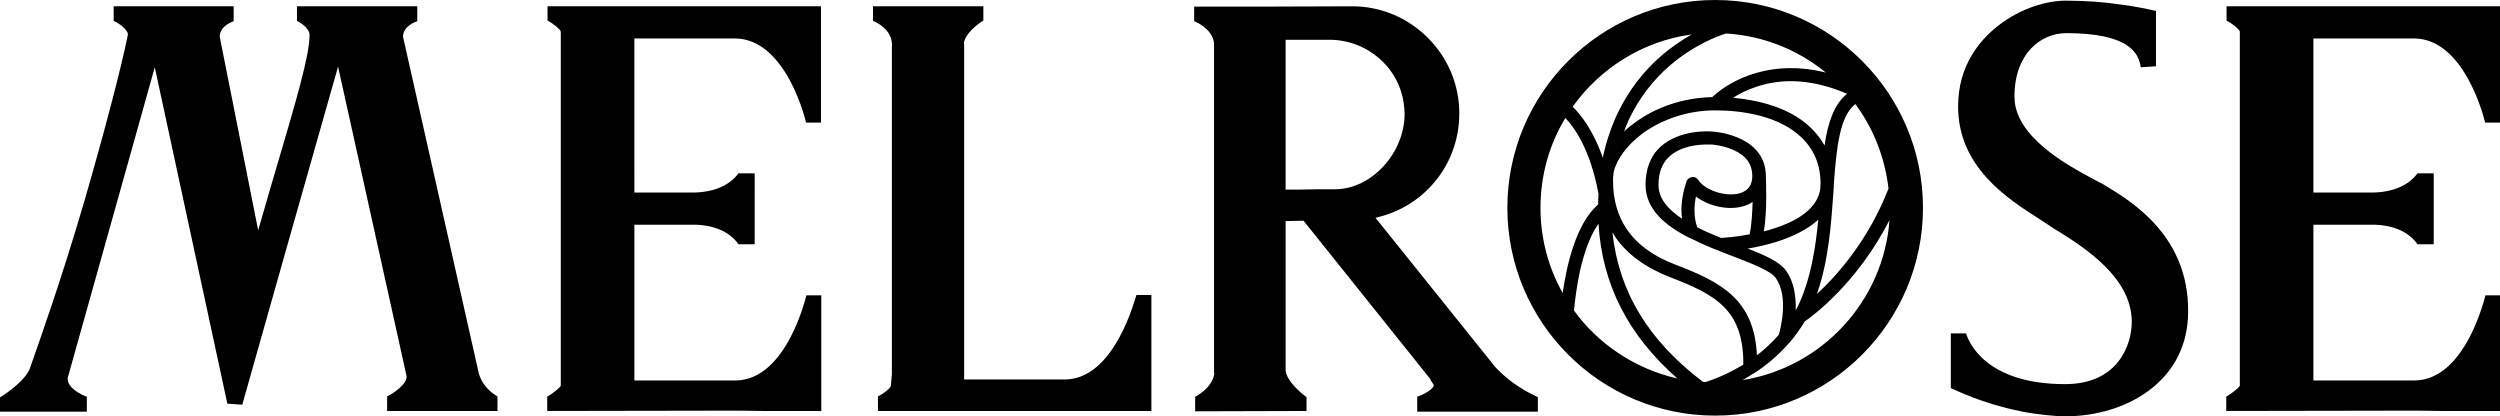 <?xml version="1.0" encoding="UTF-8"?> <!-- Generator: Adobe Illustrator 27.0.0, SVG Export Plug-In . SVG Version: 6.00 Build 0) --> <svg xmlns="http://www.w3.org/2000/svg" xmlns:xlink="http://www.w3.org/1999/xlink" id="Слой_1" x="0px" y="0px" viewBox="0 0 754.3 125.6" style="enable-background:new 0 0 754.3 125.6;" xml:space="preserve"> <g> <path d="M635.4,56.1c-0.9-0.6-2.2-1.2-3.7-2c-7.8-4.2-23.9-12.8-23.9-24.9c0-13.2,8.1-19.2,15.6-19.2c18.8,0,21.9,5.9,22.5,10.3 l4.6-0.3V3.3C643.6,1.7,637,0.9,632,0.5c-3.2-0.2-6.3-0.3-8.8-0.3c-5.2,0-13.3,2-20.5,7.7c-5.4,4.3-11.9,11.9-11.9,24.2 c0,18.3,14.8,27.8,24.7,34.1c1.1,0.7,2,1.3,2.9,1.9c0.8,0.6,1.8,1.2,3,1.9c7.6,4.8,21.8,13.8,21.8,27.1c0,7-4.2,18.8-20.1,18.8 c-24,0-29.1-12.7-29.9-15.3h-4.6v16.5c8.9,4.2,17.1,6.3,23.2,7.4c3.9,0.6,7.9,1.1,11.5,1.1c9.1,0,18.1-2.7,24.7-7.5 c8-5.8,12.2-14.1,12.2-24.1C660.4,71.4,643.5,61,635.4,56.1z"></path> <path d="M698,11.6h30.3c15.6,0,21.5,25.2,21.5,25.4h4.5V1.9h-25h-57.5v4.3c1.7,0.9,3.7,2.5,4,3.3v106.9l0,0c0,0,0,0,0,0 c-0.4,0.7-2.3,2.2-4.1,3.3v4.3l57.7-0.1c2.6,0,5,0.1,7.3,0.1h17.7V89.1h-4.5c-0.1,0.3-5.9,25.6-21.4,25.7h-30.5v-47h18.6 c8.1,0.3,11.6,4.1,12.8,5.9h4.9V52.3h-4.9c-1.3,1.8-4.9,5.6-13.4,5.8h-18V11.9C698,11.8,698,11.7,698,11.6z"></path> <path d="M165.2,1.9v4.3c1.7,0.9,3.7,2.5,4,3.3v106.9l0,0c0,0,0,0,0,0c-0.4,0.7-2.3,2.2-4.1,3.3v4.3l57.7-0.1c2.6,0,5,0.1,7.3,0.1 h17.7V89.1h-4.5c-0.1,0.3-5.9,25.6-21.4,25.7h-30.5v-47H210c8.1,0.3,11.6,4.1,12.8,5.9h4.9V52.3h-4.9c-1.3,1.8-4.9,5.6-13.4,5.8 h-18V11.9c0-0.1,0-0.2,0-0.3h30.3c15.6,0,21.5,25.2,21.5,25.4h4.5V1.9h-25H165.2z"></path> <path d="M321.2,114.5h-30.3V13.1l-0.1,0c0.4-3.1,4.4-6,5.9-6.9V1.9h-33.3v4.4c0.2,0.1,5.3,2,5.7,6.7v99.8c-0.1,1.3-0.2,2.5-0.3,3.6 c-0.2,0.8-2.1,2.3-3.9,3.2v4.4h57.3h25.2V89h-4.5C342.6,89.3,336.6,114.5,321.2,114.5z"></path> <path d="M144.5,112.8L121.6,11.1c0-3.4,4.1-4.6,4.3-4.7V1.9H89.6v4.4c0,0,3.8,1.8,3.8,4.3c0,6.1-4.1,20-9.8,39.3 c-1.2,4.1-2.5,8.4-3.8,13c-0.6,2.2-1.3,4.4-1.9,6.6L66.3,11.1c0-3.4,4-4.6,4.2-4.7V1.9H34.3v4.4c1.7,0.8,4.1,2.5,4.3,4 c0,0.2-0.1,0.4-0.1,0.6c-2,9.8-6.8,28.2-12.9,49.3C18.4,84.8,12,102.6,9,111.2c-1.4,3.6-7,7.5-9,8.7v4.3h26.2v-4.5 c-1.5-0.5-5.8-2.6-5.8-5.4c0-0.1,0.1-0.4,0.1-0.6l0.1-0.3l26.1-93.1l21.9,101.5l4.5,0.3c5.2-18.3,10.4-36.9,15.5-54.8 c4.4-15.5,8.9-31.4,13.4-47.2l20.7,93.5c0,2.4-4,5.1-5.9,6v4.4h33.3v-4.4C150,119.5,146,117.6,144.5,112.8z"></path> <path d="M451.2,110.8L415,65.7c6.4-1.4,12.3-4.7,16.8-9.6c5.5-5.9,8.5-13.7,8.5-21.9c0-8.6-3.4-16.7-9.5-22.8 c-6.1-6.1-14.2-9.5-22.8-9.5l-29.1,0.1h-18.6v4.4c0.1,0,5.4,2.1,6,6.5v99.5l0.1,0.2c-0.6,4.6-5.8,7.1-5.8,7.1v4.4l33.6-0.1v-4.2 c-1.6-1.1-6.1-4.9-6.3-8.1v-45l5.4-0.1l38.2,47.7c0.1,0.3,0.2,0.6,0.5,0.9c0.2,0.3,0.5,0.8,0.6,1c0,1.1-2.7,2.7-5,3.5v4.5H464v-4.4 C463.9,119.7,457.1,117.1,451.2,110.8z M392.2,57.2c-1.5,0-3,0-4.3,0V12.9v-0.7V12h0.1h0.7h12.4c11.4,0,21.2,8.4,22.5,19.7 c0.1,0.9,0.2,1.7,0.2,2.6c0,11.9-10,22.8-21,22.8C399.2,57.1,395.7,57.1,392.2,57.2z"></path> <path d="M517.5,0c-34.6,0-62.7,28.1-62.7,62.7s28.1,62.7,62.7,62.7s62.7-28.1,62.7-62.7S552.1,0,517.5,0z M513.8,115.2 c-16.4-12.4-25.4-27.2-27.3-45.1c0.3,0.4,0.5,0.8,0.8,1.3c3.5,5.2,9.1,9.3,16.5,12.2c13.8,5.3,22.3,9.8,22.2,26.4 c-0.3,0.2-0.6,0.4-1,0.6c-4.5,2.6-8.5,4.1-10.5,4.7C514.3,115.3,514,115.2,513.8,115.2z M525.7,114.7c0.4-0.2,0.8-0.4,1.2-0.7 c0.7-0.4,1.4-0.8,2.1-1.3c0,0,0,0,0.1,0c4.1-2.6,7.6-5.7,10.6-9.1c0.1-0.1,0.2-0.2,0.3-0.3c1.7-2,3.2-4.1,4.5-6.3 c2.5-1.7,15.9-11.6,25.6-30.6C568.3,90.9,549.7,110.9,525.7,114.7z M474.5,32.2c8.3-11.6,21.1-19.8,35.9-21.8 c-2.8,1.6-5.8,3.6-8.9,6.2c-5.6,4.8-10.1,10.7-13.3,17.3c-2,4.2-3.6,8.8-4.6,13.7C480.6,39,476.7,34.3,474.5,32.2z M482.3,58.5 c-0.1,1-0.1,2.1-0.1,3.2c-6.8,5.8-9.6,18.9-10.7,26.7c-4.3-7.6-6.7-16.4-6.7-25.7c0-9.9,2.7-19.2,7.5-27.1 C474.9,38.3,479.8,44.9,482.3,58.5z M486.9,51.8c1-4,4.1-8,8.5-11.4c6.1-4.5,14.1-7.1,22-7.1c9.2,0,17,1.9,22.6,5.4 c6.1,3.9,9.3,9.5,9.3,16.7c0,0.6-0.1,1.1-0.1,1.7c-0.8,5.2-5.7,9.3-14.5,12c-0.8,0.3-1.7,0.5-2.5,0.7c1.1-6.7,0.6-15.9,0.6-16.7 c0-5.2-2.9-9.2-8.3-11.5c-3.7-1.6-7.3-1.9-7.8-1.9c-0.8-0.1-9.8-0.7-15.6,4.5c-3.1,2.8-4.6,6.7-4.6,11.6c0,7.3,5.9,12.3,13.3,16 c0.1,0,0.2,0.1,0.3,0.1c4.1,2.1,8.5,3.8,12.7,5.4c5.7,2.2,11.5,4.4,13,6.6c3.9,5.6,1.5,15,0.9,17.1c-2.1,2.4-4.4,4.5-6.6,6.2 c-0.8-16.9-10.8-22.1-24.7-27.4c-6.6-2.5-11.5-6.1-14.6-10.7c-2.7-4-4.1-8.8-4.1-14.3C486.6,53.8,486.8,52.8,486.9,51.8z M522.9,29.5c1.7-1.1,3.8-2.2,6.4-3.1c8.6-3.1,18-2.4,28,1.9c-3.9,3.1-5.8,8.7-6.8,15.6c-1.9-3.4-4.7-6.3-8.3-8.6 C537.1,32.1,530.5,30.2,522.9,29.5z M538.9,81.7c-1.8-2.6-6.1-4.6-11.6-6.7c2.6-0.4,5.6-1.1,8.6-2c4.4-1.4,9.2-3.5,12.7-6.7 c-0.8,8.5-2.2,17.2-5.5,24.7c-0.4,0.9-0.8,1.8-1.3,2.6C541.9,89.6,541.4,85.2,538.9,81.7z M507.5,66c-4.2-2.8-7.1-6.1-7.1-10.2 c0-3.7,1.1-6.6,3.3-8.6c3.5-3.2,8.8-3.6,11.3-3.6c0.8,0,1.3,0,1.3,0c0,0,0.1,0,0.1,0c0,0,3.3,0.2,6.5,1.6c3.9,1.7,5.8,4.3,5.8,7.9 c0,2.7-1.2,4.4-3.7,5.2c-4.2,1.2-10.5-0.8-12.6-4c-0.4-0.6-1.1-1-1.8-0.9c-0.7,0.1-1.4,0.5-1.7,1.2C508.9,54.9,506.7,60,507.5,66z M511.7,59.3c3.8,2.9,9.8,4.3,14.4,2.9c1-0.3,1.9-0.7,2.7-1.3c-0.1,3.3-0.3,7-0.9,9.8c-4.1,0.8-7.4,1-8.6,1.1c-2.4-1-4.9-2-7.2-3.2 C510.9,65.3,511.2,61.7,511.7,59.3z M548.2,88.7c3.5-9.9,4.3-21,5-31c0-0.1,0-0.1,0-0.2c0.1-0.6,0.1-1.3,0.1-1.9 c0.8-11.1,1.8-20.6,6.5-24.2c5.4,7.3,8.9,16,10,25.5C563.7,72.5,554.4,83,548.2,88.7z M550.9,21.9c-9.9-2.5-17.8-1.1-23.2,0.8 c-5.9,2.1-9.7,5.3-11.1,6.6c-8.6,0.2-16.9,2.9-23.6,7.9c-1.1,0.8-2.1,1.6-3,2.5c0.5-1.3,1-2.6,1.6-3.9c3-6.2,7.1-11.6,12.2-16 c7.2-6.2,14.4-8.9,17-9.7C532.3,10.8,542.7,15.2,550.9,21.9z M474.9,93.7c0.2-2.1,0.7-6.8,1.8-11.9c1.4-6.2,3.3-11.1,5.6-14.3 c1.1,18.4,9,33.7,23.8,46.7C493.4,111.3,482.3,103.9,474.9,93.7z"></path> </g> </svg> 